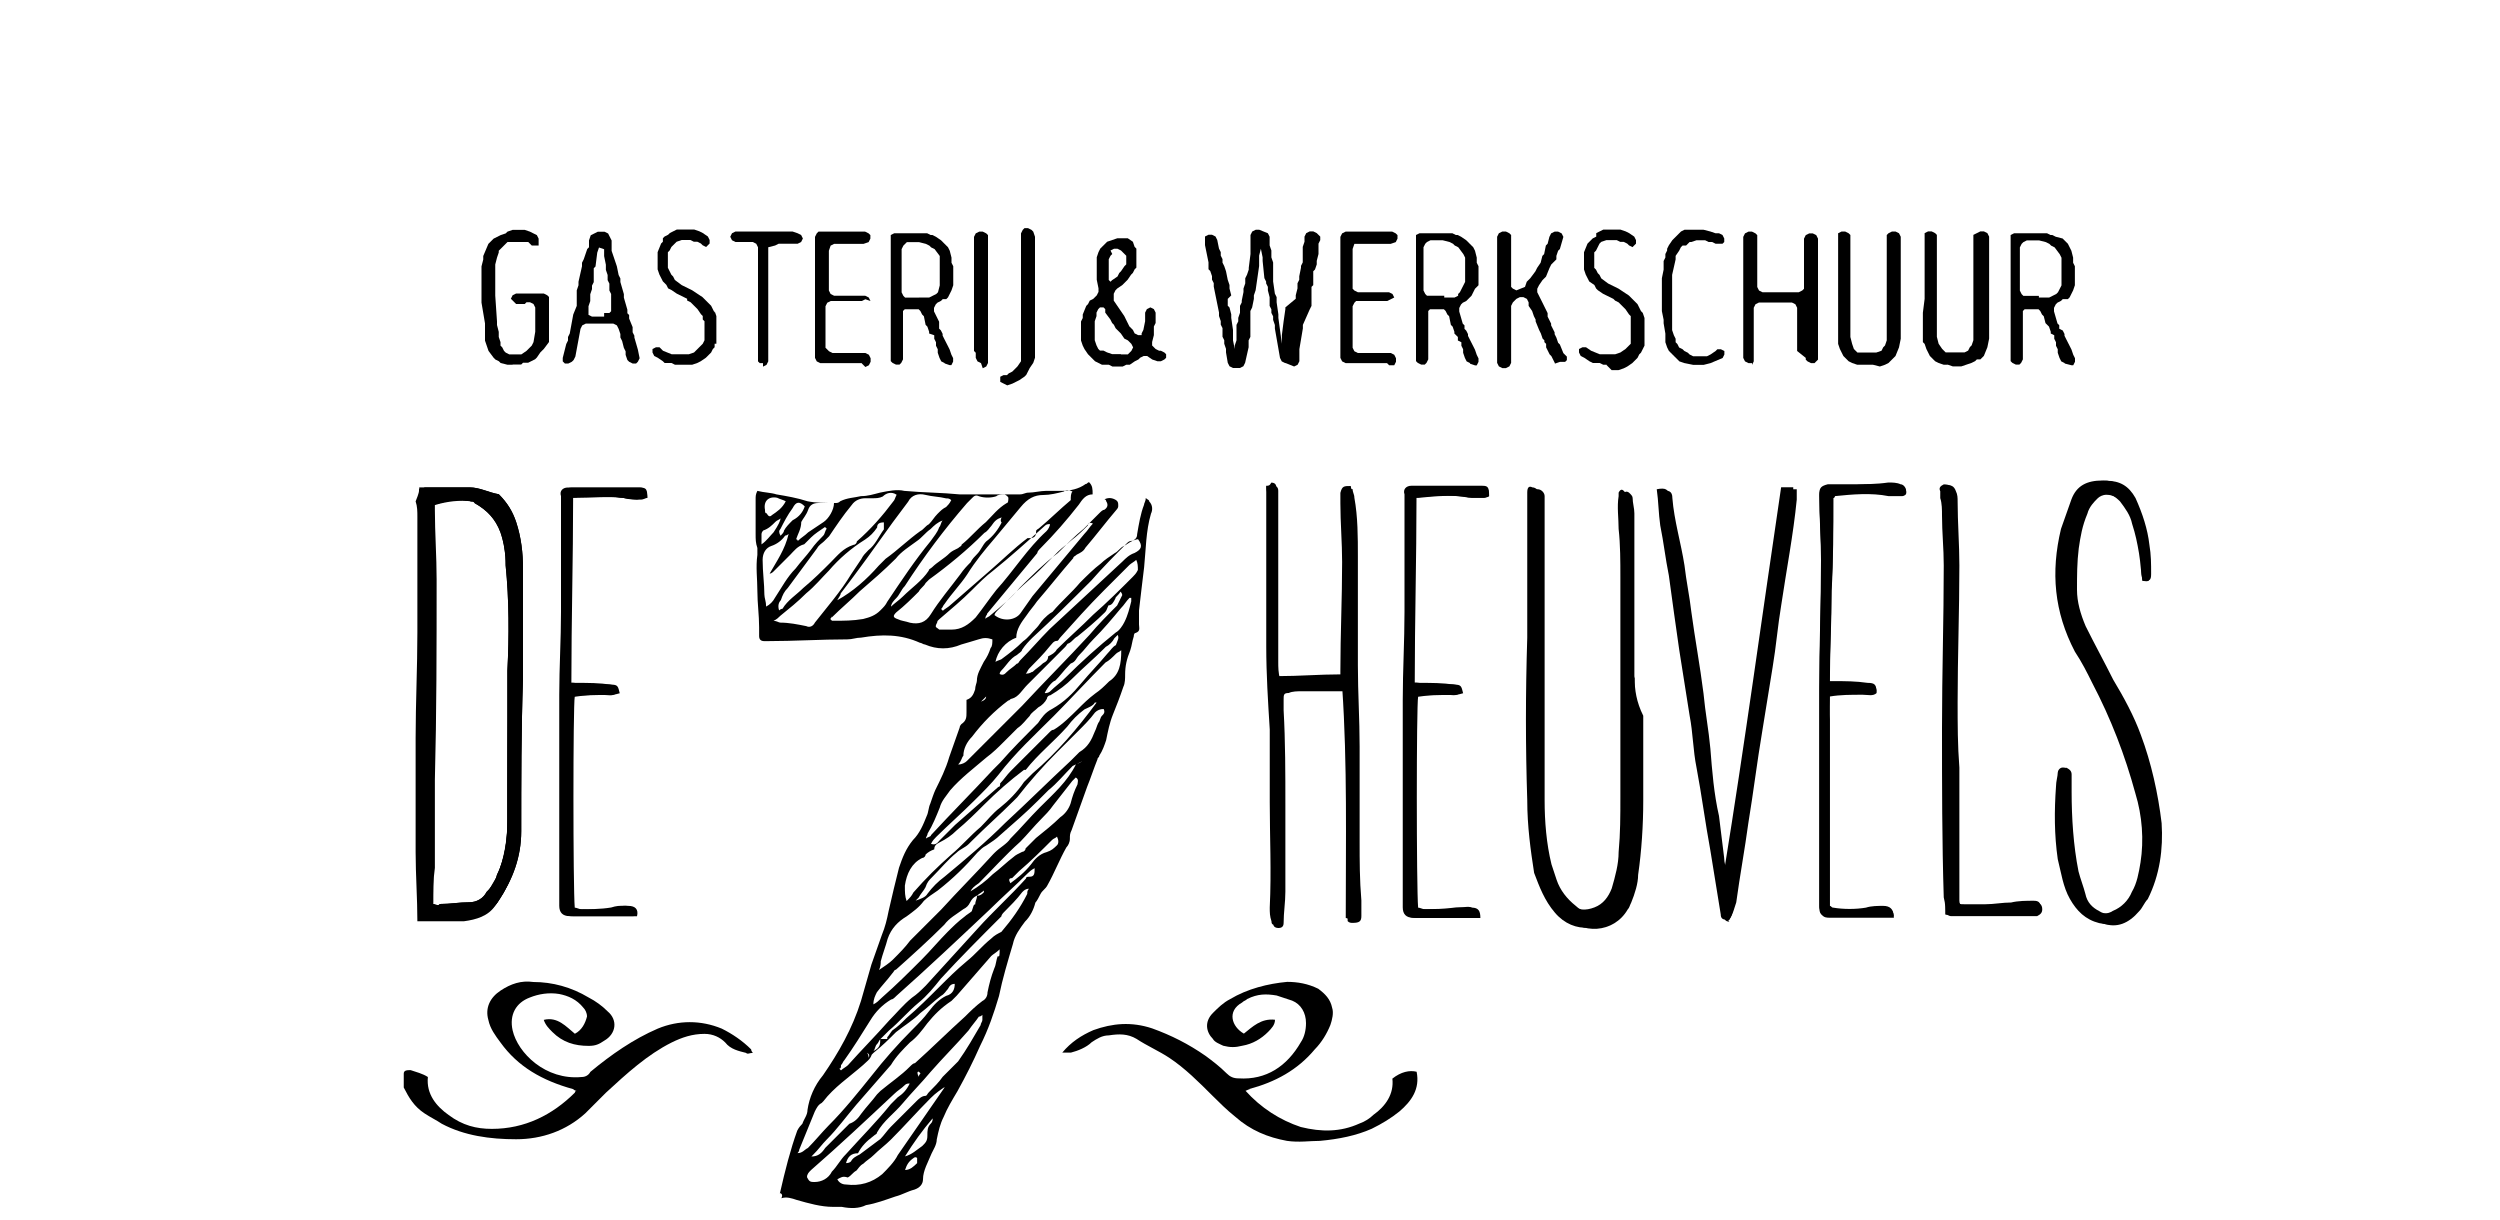 <?xml version="1.0" encoding="UTF-8"?><svg id="Laag_2" xmlns="http://www.w3.org/2000/svg" xmlns:xlink="http://www.w3.org/1999/xlink" viewBox="0 0 200 97.58"><defs><style>.cls-1{fill:none;}.cls-2{clip-path:url(#clippath);}</style><clipPath id="clippath"><path class="cls-1" d="M34.65,72.33v-9.96c0-5.39,.14-10.65,.14-16.04,0-1.8-.14-3.73-.14-5.53v-.41c.97-.28,2.07-.55,3.04-.28,.14,0,.28,0,.28,.14,.97,.55,1.66,1.24,2.07,2.35,.28,.83,.41,1.66,.41,2.63,.28,2.77,.28,5.67,.14,8.43v11.89c0,1.52-.14,3.04-.83,4.42-.14,.55-.41,.97-.83,1.38-.28,.55-.83,.83-1.38,.83-.83,0-1.52,.14-2.35,.14h0c-.14,.14-.28,.14-.55,0m2.9-33.33h-4.01v.55c0,.55,.14,.97,.14,1.38v9.26c0,2.77-.14,5.67-.14,8.43v9.13c0,1.8,0,3.73,.14,5.53h3.73c.97,0,1.94-.28,2.49-1.24,1.11-1.66,1.8-3.46,1.8-5.53,0-4.01,0-8.16,.14-12.17v-8.85c0-1.24-.14-2.49-.55-3.73-.28-.83-.69-1.52-1.38-2.21-.83-.14-1.52-.55-2.35-.55h0"/></clipPath></defs><g id="Laag_1-2"><rect class="cls-1" width="200" height="97.58"/><g><path d="M69.49,84.63q.14-.28-.14-.41,.14,.14,.14,.41m4.01,1.52c0-.14,.14-.28,.14-.28l-.14-.14c-.14,0-.14,.14,0,.41q0-.14,0,0m4.98-30.01q.41-.14,.41-.41l-.41,.41m-6.08,37.47c.41,0,.69-.28,.97-.55v-.41c-.14-.14-.28,0-.28,0-.41,.28-.55,.55-.69,.97m-11.48-50.06c.41-.28,.69-.69,.97-.97q.55-.83,.55-1.11c-.14,.14-.28,.14-.41,.28-.28,.28-.55,.55-.97,.69,0,0-.14,.14-.14,.28v.83m3.46-3.04c-.41-.41-.69-.41-.97,.14-.41,.55-.69,1.11-.97,1.66-.14,.14-.14,.28,0,.55,.14-.14,.28-.28,.28-.41,.14-.28,.41-.55,.69-.83,.55-.28,.83-.69,.97-1.11m-1.52-.41c-.28-.14-.41-.14-.69-.28-.69-.14-1.11,.28-.97,.97,0,.14,0,.28,.14,.28,.14,.28,.28,.28,.41,.14,.41-.28,.83-.55,1.11-1.11m11.75,49.37q-.14,0,0,0c-.83,.97-1.52,1.94-2.21,3.04,.55-.14,.97-.55,1.38-.83,.28-.28,.41-.41,.41-.83s0-.69,.28-.97c.14-.14,.14-.28,.14-.41m6.22-18.81c.55-.41,1.11-.83,1.66-1.52,.28-.41,.69-.83,1.24-.97,.41-.14,.55-.28,.83-.55,.14-.14,.14-.41,0-.69-.14,.14-.28,.14-.41,.28-.83,.83-1.66,1.66-2.63,2.49l-.55,.55c-.28,0-.28,.14-.14,.41m-17.15-27.52s.14,0,.14,.14c.28-.28,.55-.41,.83-.69l1.24-.83c.41-.28,.83-.97,.83-1.52h-1.24c-.41,0-.69,.14-.83,.55s-.41,.69-.55,.97c0,.55-.28,.97-.41,1.38m19.91,12.31h0c.28,0,.41-.14,.41-.14,.41-.41,.83-.69,1.24-1.11,1.24-1.24,2.63-2.49,4.01-3.6,.28-.14,.55-.55,.69-.83,.28-.55,.41-1.11,.55-1.66v-.28h-.14c-.28,.28-.41,.55-.69,.83-.69,.83-1.38,1.66-2.21,2.49-.41,.41-.69,.83-1.11,1.24-.28,.28-.28,.55-.69,.69l-.14,.14c-.41,.41-.69,.83-1.11,1.24-.14,0-.55,.41-.83,.97m7.33-10.65c-.14,.14-.41,.28-.55,.41l-2.07,2.07c-1.24,1.24-2.35,2.49-3.46,3.73-.14,.14-.14,.28-.28,.28-.28,0-.41,.28-.55,.41-.55,.69-1.11,1.24-1.66,1.8-.14,.14-.14,.28-.28,.41,.41,0,.41-.14,.55-.14,.28-.28,.55-.41,.83-.69,.28-.14,.41-.28,.41-.55,.28-.14,.55-.28,.69-.55,.97-.97,1.94-1.8,2.9-2.77,1.11-.97,2.21-2.07,3.18-3.04,.14-.14,.28-.28,.41-.55,0-.28,0-.55-.14-.83m-13.27,26.55q.14,0,0,0c.69-.41,1.24-.83,1.8-1.38,.55-.41,1.11-.97,1.66-1.38,.14-.14,.41-.28,.69-.41,.14,0,.28-.14,.28-.28l.83-.83c.69-.55,1.38-1.11,1.94-1.66,.41-.28,.69-.69,.83-1.11,.14-.55,.28-.97,.55-1.52,0-.14,.14-.41-.14-.55l-.28,.28c-.55,.69-.97,1.24-1.52,1.94-.28,.41-.69,.83-.97,1.11-.55,.55-1.11,1.24-1.66,1.8-1.24,1.11-2.21,2.21-3.32,3.32-.41,.28-.55,.41-.69,.69m9.82-29.45c-.28-.14-.41,0-.41,.14-.41,.41-.83,.83-1.38,1.24-.28,.28-.69,.55-.97,.83l-1.52,1.52c-.55,.55-1.24,1.11-1.8,1.66l-1.52,1.52c-.14,.14-.28,.28-.28,.41,.69,.55,1.66,.41,2.07-.14,.28-.41,.69-.97,.97-1.38l4.15-4.98c.28-.28,.41-.55,.69-.83m-14.66,44.8s-.14,0,0,0c-.14,0-.28,0-.41,.14-.28,.28-.55,.41-.83,.69-2.21,2.07-4.42,4.15-6.64,6.08l-.14,.14c-.14,.14-.28,.41-.14,.55,.14,.28,.28,.28,.55,.28,.55,0,1.11-.28,1.38-.83,.41-.41,.69-.97,1.11-1.38,1.24-1.38,2.49-2.63,3.6-4.01l.55-.55c.41-.28,.69-.55,.97-1.11m-11.48-38.16s.14,0,0,0c.28-.14,.55-.41,.69-.69,.55-.83,.97-1.66,1.66-2.35,.41-.55,.83-.97,1.24-1.52,.28-.41,.69-.83,.97-1.11,.14-.14,.14-.41,.28-.55l-.14-.14c-.41,.28-.83,.55-1.11,.83l-.55,.55c-.55,.14-.83,.55-1.11,.83l-1.38,1.38s-.14,.14-.28,.14c.55-.97,1.24-1.94,1.52-3.18-.14,.14-.28,.14-.28,.14-.28,.41-.69,.69-1.11,.83s-.69,.55-.69,1.11c0,.97,.14,1.94,.14,2.77,0,.28,.14,.55,.14,.97m29.73-5.39c-.14,0-.41,.14-.55,.14s-.28,.14-.28,.14c-.97,.97-1.94,1.94-2.9,3.04-1.52,1.52-3.04,3.04-4.7,4.56-.28,.28-.55,.55-.83,.97,0,.14-.28,.28-.41,.41-.55,.28-.83,.83-1.24,1.24,0,0-.14,.14-.14,.28,.28,.14,.41,0,.55-.14,.28-.28,.55-.41,.83-.69,.14,0,.14-.14,.28-.28,.83-.83,1.52-1.66,2.35-2.49l5.81-5.39c.28-.28,.55-.55,.97-.69,.55-.28,.69-.55,.28-1.11m-23.37,49.92q.28,0,.41-.14c.14-.28,.41-.41,.69-.55l1.66-1.24c.28-.28,.55-.69,.83-.97l2.07-2.07c.14-.14,.41-.41,.69-.41,.14,0,.14-.14,.28-.28,.41-.41,.83-.83,1.11-1.24l1.24-1.24c.69-.97,1.24-1.94,1.8-2.9,0-.14,.14-.28,.14-.41v-.41q-.14,.14-.28,.14c-.28,.41-.55,.69-.83,1.11-.97,1.11-2.07,2.21-3.04,3.32-.69,.83-1.52,1.66-2.21,2.49s-1.52,1.38-2.07,2.35c0,.14-.14,.14-.28,.28-.55,.41-.97,.83-1.24,1.38-.55,0-.83,.28-.97,.83m16.32-51.16h0c-.14,0-.28,0-.41,.14-1.38,1.24-2.77,2.49-4.15,3.6-.55,.41-1.11,.97-1.66,1.52-.83,.83-1.66,1.52-2.63,2.35l-.14,.14c0,.14-.14,.28-.14,.41s.14,.14,.28,.28h.97c.83,0,1.38-.41,1.94-.97,.55-.69,1.11-1.52,1.66-2.21,1.38-1.52,2.49-3.32,4.01-4.7,.14-.14,.28-.41,.28-.55m-3.87-.55c-.41,.14-.55,.28-.83,.69-.14,.14-.28,.41-.55,.55-1.38,1.38-2.9,2.63-4.42,3.73l-.28,.28c-.14,.28-.41,.41-.55,.69-.55,.55-1.11,1.11-1.8,1.66-.28,.28-.28,.41,.14,.55,.28,.14,.55,.14,.97,.28,.69,.14,1.24,0,1.66-.69,.69-1.11,1.52-2.07,2.35-3.18,.28-.41,.55-.69,.83-.97,.14-.28,.28-.41,.55-.69s.41-.69,.69-.97c.55-.41,.97-.97,1.24-1.52q-.14-.14,0-.41m-13.14,52.96c.14,.28,.41,.41,.69,.41,1.11,.14,2.07-.14,2.9-.83,.41-.41,.97-.97,1.24-1.52l3.73-5.39s0-.14,.14-.14c-.41,.28-.83,.55-1.24,.97-1.11,1.11-2.07,2.21-3.18,3.32-.41,.41-.97,.83-1.38,1.24-.28,.28-.55,.41-.83,.69-.28,.14-.41,.41-.55,.55-.28,.14-.41,.41-.69,.55-.41-.14-.55,0-.83,.14m3.73-52.55c-.41,0-.55,.14-.55,.41-.28,.41-.55,.69-.97,.97-1.11,.69-2.07,1.52-2.9,2.49-.55,.55-1.11,1.24-1.8,1.8-.69,.69-1.38,1.24-2.07,1.8-.14,.14-.28,.28-.55,.41,.28,0,.41,.14,.55,.14,.69,0,1.38,.14,2.07,.28,.28,.14,.55,0,.69-.28,.97-1.24,2.07-2.49,2.9-3.87l.83-1.24c.14-.28,.28-.41,.55-.69,.55-.41,.83-1.11,1.24-1.66v-.55m-3.73,6.22q.14,0,0,0c1.24-.69,2.35-1.66,3.32-2.77l.55-.55c.97-.69,1.8-1.52,2.77-2.21,.28-.14,.41-.41,.69-.55,.28-.28,.41-.55,.69-.83s.41-.41,.69-.55c.14-.14,.28-.28,.41-.55-.14-.14-.28-.14-.41-.14-.55-.14-1.11-.14-1.66-.28-.55-.14-1.11,0-1.38,.55l-1.24,1.66c-1.38,1.94-2.77,3.87-4.15,5.67,0,.14-.14,.28-.28,.55m9.68,13.14c.28,0,.55-.14,.69-.28l4.42-4.42c1.8-1.94,3.6-3.73,5.39-5.67,.69-.83,1.52-1.66,2.21-2.35l.41-.83s0-.14-.14-.28c-.14,.28-.41,.41-.41,.55-.14,.28-.28,.55-.55,.55-.14,.28-.14,.41-.28,.55-.69,.69-1.52,1.38-2.21,1.94-.28,.14-.41,.41-.69,.55-.14,0-.14,.14-.28,.28l-.55,.55-2.49,2.49c-.41,.41-.69,.97-1.24,1.11-.14,0-.14,.14-.28,.14-1.11,.83-2.07,1.8-2.9,2.9-.41,.41-.69,.97-.69,1.52-.14,.14-.14,.41-.41,.69m-.28,17.56h0c-.28,0-.41,.14-.55,.41-.14,.14-.28,.41-.55,.55-.55,.41-1.11,.97-1.66,1.38-.55,.55-1.24,.97-1.94,1.52-.55,.55-1.11,1.11-1.8,1.66l-.14,.14c-.14,.41-.41,.55-.69,.83-1.11,.97-2.35,1.8-3.18,2.9l-.14,.14c-.28,.14-.41,.41-.55,.69-.41,.97-.83,2.07-1.24,3.04q0,.14-.14,.28c.41,0,.55-.28,.83-.41,.55-.55,1.11-1.24,1.66-1.8,1.24-1.24,2.35-2.63,3.46-4.01,.97-1.24,2.07-2.49,3.18-3.6,.55-.55,.97-.97,1.38-1.52,.41-.55,.83-.97,1.38-1.24,.55-.14,.69-.55,.69-.97m-9.96-29.18l.14,.14h.14c.83,0,1.52,0,2.35-.14,.55-.14,.97-.28,1.38-.69,.28-.28,.41-.41,.55-.69,1.11-1.66,2.21-3.32,3.46-4.84,.28-.41,.55-.69,.69-1.11,.14-.14,.14-.41,.28-.55-.41,.14-.69,.41-.97,.69-.41,.28-.69,.69-1.11,.97-.55,.41-1.24,.83-1.66,1.38-.97,.97-1.94,1.8-2.9,2.63-.69,.69-1.52,1.38-2.21,2.07,0-.14,0,0-.14,.14m4.84-.97c.28-.28,.69-.55,.97-.83,.69-.69,1.52-1.24,2.07-2.07,0-.14,.14-.14,.28-.28,.41-.41,.97-.69,1.38-1.11,.14-.14,.41-.28,.69-.41,.14-.14,.28-.14,.28-.28,.69-.55,1.24-1.24,1.94-1.8,.55-.55,.97-1.11,1.66-1.52,.14,0,.14-.28,.14-.41s-.28-.28-.28-.28c-.28,0-.55,0-.69,.14-.41,.14-.97,.14-1.38,0-.28-.14-.41,0-.55,.14l-.41,.41c-1.8,2.07-3.46,4.29-4.98,6.64-.28,.28-.41,.69-.69,.97-.14,.14-.41,.41-.41,.69m1.94,23.51c.41-.14,.83-.28,.97-.55,.41-.55,.83-.97,1.38-1.38,1.66-1.38,3.32-2.77,4.84-4.29,1.8-1.66,3.46-3.32,5.25-4.98l.69-.69c.69-.41,.97-.97,1.24-1.66,.14-.28,.14-.41,.28-.69,.14-.14,.14-.41,.28-.55,.14-.14,.28-.28,.14-.55q-.41,0-.69,.28c-.41,.55-.83,.97-1.38,1.52l-1.66,1.66c-1.11,1.11-2.21,2.35-3.18,3.6l-.28,.28c-1.11,1.11-2.21,2.07-3.32,3.18l-.28,.28c-.28,.28-.69,.41-.97,.69-.69,.55-1.24,1.24-1.94,1.94-.28,.28-.41,.41-.55,.83-.14,.28-.41,.55-.55,.83l-.28,.28m-.69,0c.28-.28,.41-.41,.55-.69,.97-1.11,1.94-2.07,3.04-3.04,.83-.69,1.52-1.52,2.35-2.21,.55-.55,.97-1.11,1.52-1.52,.69-.55,1.38-1.24,1.94-2.07l.69-.69c1.94-1.66,3.6-3.6,5.12-5.67h-.14c-.14,.28-.55,.41-.83,.55-.55,.41-.97,.83-1.38,1.38-1.11,1.24-2.35,2.21-3.32,3.46h-.14c-1.11,.83-2.21,1.8-3.18,2.77-.69,.69-1.38,1.38-2.21,2.07-.41,.41-.83,.69-1.38,.97-.28,.14-.41,.28-.41,.55q-.41,.14-.69,.41c0,.14-.14,.28-.28,.28-.83,.41-1.24,1.24-1.38,2.21,0,.55,0,.83,.14,1.24m13.27-32.77s0-.14,0,0c-.28-.14-.55-.14-.69,0-.55,.14-1.11,.28-1.66,.28-.69,0-1.24,.28-1.8,.97l-2.07,2.49c-.83,.97-1.52,1.8-2.21,2.9-.55,.83-1.24,1.52-1.8,2.35-.14,.14-.14,.28-.28,.41l.14,.14c.14-.14,.41-.28,.55-.41,1.11-.97,2.07-1.8,3.18-2.77,.97-.83,1.94-1.8,3.04-2.63h.14c.41,0,.55-.14,.55-.55,0-.14,.14-.14,.28-.28,.83-.69,1.66-1.52,2.49-2.21,0-.28,0-.55,.14-.69m-3.04,30.14c-.28,.14-.41,.28-.55,.41-.97,.97-2.07,1.94-3.04,2.9-2.49,2.35-4.98,4.7-7.47,6.91-.14,.14-.28,.28-.41,.28-.69,.41-1.24,.97-1.66,1.66-.69,1.11-1.38,2.21-2.07,3.18-.14,.14-.14,.28-.28,.41,0,.14,0,.28-.14,.28l.14,.14c.14-.14,.41-.28,.55-.41,1.11-1.24,2.21-2.35,3.32-3.6,.55-.55,1.11-1.24,1.8-1.8,.41-.28,.69-.55,1.11-.97l4.15-4.56c1.24-1.38,2.63-2.63,3.87-4.01,0-.14,.14-.14,.28-.14,.41,0,.41-.28,.41-.69m6.91-17.42c-.14,.14-.28,.14-.41,.28-.28,.28-.55,.55-.83,.69-1.38,1.38-2.77,2.9-4.15,4.29-1.52,1.52-3.04,2.9-4.42,4.7-.55,.69-1.24,1.38-1.94,2.07-.97,.97-2.07,1.94-3.04,2.9-.14,.14-.28,.28-.41,.55,.41,.14,.55-.14,.69-.28l1.24-1.24c1.11-.97,2.35-2.07,3.46-3.04,.14,0,.14-.14,.14-.28,.28-.28,.55-.69,.83-.97l3.18-3.18q.14-.14,.28-.14c.69-.41,1.38-1.11,1.94-1.66,.41-.41,.83-.83,1.38-1.24,.41-.28,.69-.55,1.11-.97,.83-.55,.97-1.38,.97-2.49m-27.38-3.18c.14-.14,.28-.14,.28-.14,.41-.69,1.11-1.11,1.66-1.66,.83-.69,1.52-1.38,2.21-2.07,.55-.55,.97-1.11,1.8-1.38,.14,0,.28-.14,.28-.28,1.11-.97,2.07-2.07,2.9-3.18,.14-.14,.14-.28,.28-.55-.41-.28-.83-.14-1.11,.14-.28,.14-.55,.14-.83,.14h-.55c-.41,0-.83,.14-1.11,.55-.69,.83-1.24,1.66-1.8,2.49l-.41,.41c-.14,.14-.41,.28-.55,.55-.83,1.11-1.52,2.07-2.35,3.18-.28,.28-.41,.55-.55,.97-.14,.14-.28,.41-.14,.83m27.1,1.94l-.28,.28c-.14,.28-.41,.55-.69,.69l-.14,.14c-.83,.83-1.66,1.52-2.49,2.35-.55,.55-1.11,.97-1.8,1.38-.14,0-.28,.14-.28,.28-.14,.28-.41,.55-.69,.69-.28,.28-.55,.41-.69,.69-.28,.28-.55,.69-.97,.97l-1.11,1.11c-.41,.41-.83,.83-1.38,1.24-.97,.83-2.07,1.66-2.9,2.63-.28,.41-.69,.83-.83,1.38-.28,.69-.55,1.38-.97,2.07,0,.14-.14,.28-.14,.41,.14-.14,.41-.14,.41-.28,1.66-1.8,3.32-3.46,4.98-5.25l.55-.55c.97-1.11,1.94-2.07,3.04-3.18,.28-.41,.55-.83,1.11-1.11,.97-.55,1.66-1.24,2.35-2.07s1.38-1.52,2.07-2.35c.28-.28,.41-.55,.69-.69,.14-.41,.28-.55,.14-.83m-2.77,10.09h0l-.83,.41c-.69,.69-1.24,1.38-1.94,1.94l-.83,.83c-.97,.97-1.94,1.8-3.04,2.77-.28,.28-.69,.55-1.11,.83-.28,.14-.41,.28-.69,.55-.97,1.11-1.94,2.07-3.18,3.04-.41,.28-.83,.55-1.11,.83-.41,.55-.83,.83-1.38,1.24-.69,.41-1.24,.97-1.52,1.8-.14,.55-.41,1.24-.55,1.8,0,.14,0,.41-.14,.69,.41-.28,.83-.55,1.11-.83,.55-.55,.97-.97,1.38-1.52l2.49-2.49c1.38-1.52,2.77-2.9,4.15-4.42l.14-.14c.41-.41,.97-.69,1.24-1.11,.83-.83,1.52-1.66,2.35-2.49,1.11-1.11,2.21-2.07,2.9-3.46,.41-.14,.55-.28,.55-.28m-6.64,15.07c-.28,.28-.55,.41-.69,.55-.97,1.11-1.8,2.07-2.77,3.18l-.41,.41c-.83,.55-1.38,1.11-1.94,1.8-.41,.55-.83,1.11-1.38,1.52-.55,.55-1.11,1.11-1.52,1.8-.97,1.11-1.8,2.07-2.77,3.18-.83,.97-1.52,1.94-2.35,2.77-.41,.41-.69,.83-1.11,1.24l-.14,.14c.55,0,.83-.28,1.11-.69l1.52-1.52,.41-.41c.41-.14,.69-.41,.97-.83,.41-.55,.83-.97,1.24-1.52l.28-.28c.83-.69,1.66-1.24,2.35-1.94,.14-.14,.28-.28,.41-.28,1.38-1.24,2.63-2.49,4.01-3.73,.41-.41,.83-.83,1.38-1.24,.28-.14,.41-.41,.41-.69,.14-.69,.28-1.24,.55-1.94,.14-.28,.14-.69,.28-.97,.14,.14,.14-.14,.14-.55m-9.54,7.19h.55v-.14c.14-.14,.28-.41,.41-.55,.41-.28,.69-.55,1.11-.97,.97-.83,1.8-1.66,2.63-2.49,.69-.69,1.38-1.38,2.21-2.07,.69-.55,1.24-1.24,1.94-1.8,.28-.28,.55-.41,.83-.55,.83-.97,1.52-1.94,2.07-3.04,0-.14,0-.28,.14-.41-.28,0-.41,.14-.55,.28-.41,.55-.97,1.11-1.38,1.52-.14,.14-.28,.28-.28,.41-1.66,1.66-3.32,3.32-4.84,4.98-.55,.69-1.11,1.38-1.8,1.94-.83,.69-1.52,1.52-2.35,2.21l-.69,.69c-.14,.14-.14,.28-.28,.41s-.14,.41-.28,.55c.55-.28,.55-.55,.55-.97m7.74-11.48c-.28,.14-.41,.28-.55,.55-.14,.28-.28,.41-.55,.55-.55,.41-1.11,.69-1.52,1.24-1.24,1.24-2.63,2.49-3.87,3.6-.14,0-.14,.14-.28,.28-.41,.55-.83,.97-1.24,1.52-.14,.28-.28,.55-.28,.97,.28-.14,.41-.28,.69-.55,1.11-.97,2.21-2.07,3.18-3.04,.69-.69,1.38-1.52,2.07-2.21,.41-.41,.83-.83,1.38-1.24,.14-.14,.41-.28,.55-.41,.14-.41,.14-.55,.28-.55,0-.28,.14-.41,.14-.69,.28,0,.41-.14,.55-.28v-.14c-.14,.14-.41,.28-.55,.41m-15.76,23.78c.41-1.8,.83-3.46,1.38-4.98,.14-.28,.28-.41,.41-.55,.14-.41,.41-.69,.41-1.11,.14-.97,.55-1.94,1.24-2.77,1.24-1.8,2.35-3.73,3.04-5.95l.83-2.9c.28-.83,.55-1.52,.83-2.35,.28-.69,.41-1.24,.55-1.94,.28-1.24,.55-2.35,.83-3.46,.28-.83,.55-1.52,1.11-2.21,.55-.55,.83-1.24,1.11-1.94,.14-.28,.14-.69,.28-.97,.14-.41,.28-.83,.41-1.11,.41-.83,.83-1.66,1.11-2.63,.28-.83,.55-1.52,.83-2.35,0-.14,.14-.28,.14-.28,.41-.28,.41-.55,.41-.97v-.97c.41-.14,.55-.41,.69-.83,0-.28,.14-.55,.14-.69,0-.55,.28-.97,.55-1.52,.28-.41,.41-.69,.55-1.11,.14-.14,.14-.41,.14-.69-.41-.14-.69-.14-1.11,0s-.97,.28-1.38,.41c-.97,.41-1.94,.41-2.9,0-.14,0-.28-.14-.41-.14-1.52-.69-3.04-.69-4.7-.41-.41,0-.69,.14-1.11,.14-2.07,0-4.29,.14-6.36,.14h-.28c-.28,0-.41-.14-.41-.41v-.69c0-.97-.14-1.94-.14-2.9s-.14-1.94,0-2.9v-.55c-.14-.41-.14-.69-.14-1.11v-2.77c0-.28,0-.41,.14-.69,.55,.14,1.11,.14,1.52,.28,.83,.14,1.66,.28,2.49,.55,.69,.14,1.38,.14,2.21,.14,.14,0,.28,0,.41-.14,.55-.28,1.11-.28,1.66-.41,.55,0,.97-.14,1.52-.28,.69-.14,1.38-.28,1.94-.14,1.52,.14,3.04,.14,4.42,.28h4.84c.28,0,.41-.14,.69-.14,.41,0,.97-.14,1.38-.14h1.24c.69,0,1.38-.14,1.94-.55,.14,0,.14-.14,.28-.14,.28,.28,.28,.55,.28,.97-.55,0-.83,.41-1.11,.83-.97,1.24-1.94,2.35-3.04,3.46-.14,.14-.28,.28-.28,.41-1.38,1.66-2.63,3.18-4.01,4.84,0,.14-.14,.14-.14,.41,.14-.14,.28-.14,.41-.28,.83-.69,1.66-1.38,2.35-2.21,.97-.97,1.94-1.94,3.04-2.77,.69-.69,1.38-1.38,2.07-1.94l1.24-1.24c.14-.14,.28-.28,.41-.28q.41-.28,.14-.69s0-.14-.14-.14c.28-.14,.55-.14,.83,0,.28,.14,.28,.28,.28,.55,0,.14-.14,.28-.14,.28-.83,.97-1.66,2.07-2.49,3.04-.14,.28-.41,.41-.69,.55-.14,.14-.28,.14-.28,.28-.97,1.11-1.94,2.35-2.9,3.46-.28,.41-.55,.69-.83,1.11-.41,.55-.83,1.11-.83,1.8-.83,.28-1.52,1.11-1.66,1.94,.14-.14,.41-.14,.55-.28,.55-.41,1.11-.83,1.66-1.38,.41-.28,.69-.69,1.11-1.11,.14-.14,.28-.41,.55-.69,.14-.14,.41-.41,.69-.55,.69-.83,1.52-1.52,2.21-2.35,.55-.55,1.11-1.11,1.66-1.52,.28-.28,.69-.55,1.11-.83,.28-.14,.41-.41,.69-.55s.41-.28,.69-.41c.28-.14,.41-.28,.41-.55,.14-.83,.28-1.66,.55-2.35,0-.14,.14-.28,.14-.55,.14,.14,.28,.14,.28,.28,.28,.28,.28,.69,.14,.97-.41,1.38-.41,2.9-.55,4.29-.14,1.11-.28,2.35-.41,3.46v1.11c0,.28,.14,.55-.28,.69-.14,0-.14,.28-.14,.28-.14,.41-.14,.69-.28,1.11-.28,.69-.41,1.24-.41,1.94,0,.28,0,.69-.14,.97-.28,.83-.55,1.52-.83,2.21-.28,.69-.41,1.38-.55,2.07-.14,.41-.28,.83-.55,1.24,0,.14-.14,.14-.14,.28-.28,.69-.55,1.52-.83,2.21-.41,1.11-.83,2.35-1.24,3.46-.14,.28-.14,.41-.14,.69s-.14,.55-.28,.69c-.55,.97-.97,2.07-1.52,3.04-.14,.28-.41,.41-.55,.69-.14,.28-.28,.55-.41,.69-.14,.55-.41,1.11-.83,1.52-.41,.55-.83,1.11-.97,1.8-.41,1.38-.83,2.77-1.11,4.15-.41,1.38-.83,2.63-1.52,4.01-.55,1.24-1.11,2.35-1.8,3.6-.41,.69-.83,1.38-1.11,2.07-.28,.55-.41,1.11-.55,1.8,0,.41-.28,.83-.41,1.11-.28,.69-.69,1.38-.69,2.07,0,.41-.28,.69-.69,.83-.55,.14-.97,.41-1.52,.55-.83,.28-1.52,.55-2.35,.69-.55,.28-1.24,.28-1.94,.14h-.69c-.97,0-1.94-.28-2.9-.55-.41-.14-.83-.28-1.24-.14,.14-.28,0-.41-.14-.41"/><path d="M99.64,87.26c1.24,1.38,2.77,2.35,4.42,2.9,1.66,.41,3.18,.41,4.7-.28,.41-.14,.83-.41,1.11-.69,.97-.69,1.66-1.66,1.52-2.9,.69-.55,1.38-.69,1.94-.55,.28,1.38-.41,2.35-1.38,3.18-.69,.55-1.38,.97-2.21,1.38-1.24,.55-2.63,.83-4.15,.97-.83,0-1.66,.14-2.63,0-1.52-.28-2.9-.83-4.15-1.94-.69-.55-1.24-1.11-1.8-1.66-1.11-1.11-2.21-2.21-3.46-3.04-.83-.55-1.8-.97-2.63-1.52-.69-.41-1.38-.41-2.21-.28-.55,0-.97,.28-1.38,.55-.41,.41-1.11,.69-1.66,.83h-.69c.69-.83,1.52-1.38,2.49-1.8,1.52-.55,3.04-.69,4.7-.14,1.52,.55,2.9,1.24,4.29,2.21,.55,.41,1.11,.83,1.66,1.38,.28,.28,.55,.41,.97,.41,2.21,.14,3.87-.97,4.98-2.9,.28-.41,.41-.97,.41-1.52,0-.83-.41-1.52-1.11-1.8l-1.24-.41c-.83-.14-1.52-.14-2.35,.28-.14,.14-.28,.14-.41,.28-1.24,.69-.83,1.94,.14,2.49,.69-.55,1.38-1.24,2.49-1.11,0,.41-.28,.69-.55,.97-.55,.55-1.24,.97-2.07,1.11-.55,.14-.97,.14-1.52,0-.28-.14-.69-.28-.83-.55-.55-.55-.69-1.38,0-2.07,.41-.41,.83-.83,1.38-1.11,1.38-.83,3.04-1.24,4.56-1.38,.83,0,1.66,.14,2.49,.55,.55,.41,.97,.83,1.11,1.52,.14,.41,0,.97-.14,1.38-.28,.69-.69,1.38-1.24,1.94-1.38,1.66-3.18,2.63-5.25,3.18,.14,0,0,0-.28,.14"/><path d="M34.23,86.16c-.14,1.38,.69,2.35,1.66,3.04,1.11,.83,2.21,1.11,3.46,1.11,2.63,0,4.84-1.11,6.64-2.9,0,0,0-.14,.14-.14-.14,0-.28-.14-.28-.14-2.49-.69-4.42-1.8-5.81-3.73-.41-.55-.83-1.11-.97-1.8-.28-.97,.14-1.8,.97-2.35s1.66-.83,2.63-.69c1.52,0,3.04,.41,4.42,1.24,.55,.28,1.11,.69,1.52,1.11,.83,.69,.69,1.8-.28,2.35-.41,.28-.69,.41-1.24,.41-1.11,0-2.07-.28-2.9-1.11-.28-.28-.55-.55-.69-.97,1.11-.28,1.8,.55,2.49,1.11,.55-.28,.83-.83,.97-1.38,0-.28-.14-.55-.28-.69-.55-.69-1.24-.97-1.94-1.11-.83-.14-1.66,0-2.35,.28-1.11,.41-1.66,1.38-1.38,2.63,.41,1.8,2.63,4.01,5.53,3.73,.28,0,.55-.14,.69-.41,1.66-1.38,3.46-2.63,5.39-3.46,1.66-.69,3.46-.69,5.12,0,.83,.41,1.66,.97,2.35,1.66,0,0,0,.14,.14,.28-.28,0-.41,.14-.55,0-.55-.14-1.24-.28-1.66-.83-.41-.41-.97-.69-1.66-.69-.97,0-1.8,.28-2.63,.69-1.94,.97-3.6,2.49-5.25,4.01l-1.66,1.66c-1.52,1.38-3.46,2.07-5.53,2.07s-4.15-.28-5.95-1.24c-.41-.28-.97-.55-1.38-.83-.83-.55-1.24-1.24-1.66-2.07v-1.11c0-.28,.28-.28,.55-.28,.41,.14,.97,.28,1.38,.55"/><path d="M101.3,38.86v12.86c0,2.21,.14,4.42,.28,6.64v5.81c0,2.77,.14,5.53,0,8.43,0,.41,0,.69,.14,1.11,0,.28,.14,.28,.41,.28s.41-.14,.41-.41c0-.83,.14-1.66,.14-2.49v-6.91c0-2.49,0-5.12-.14-7.61v-.83c0-.41,0-.55,.41-.55s.83-.14,1.11-.14h3.32c.41,6.08,.28,12.31,.28,18.39,.14,0,.28,.14,.41,.14,.41,0,.55,0,.69-.55v-1.24c0-1.52-.14-3.04-.14-4.7v-7.61c0-2.21-.14-4.29-.14-6.5v-8.71c0-1.52-.14-3.18-.28-4.7,0-.28-.14-.55-.14-.69-.55,0-.69,0-.83,.55v.83c0,1.52,.14,3.18,.14,4.7,0,2.9-.14,5.81-.14,8.71v.28c-1.66,0-3.32,.14-4.98,.14,0-.55-.14-.97-.14-1.38v-13.69c0-.28-.14-.41-.41-.41-.14,.28-.28,.28-.41,.28"/><path d="M130.75,54.21h0v-13.14c0-.41-.14-.83-.14-1.24,0-.14-.14-.28-.28-.41s-.41-.14-.41,.14v.28c-.14,.83-.14,1.8,0,2.63,0,1.24,.14,2.63,.14,3.87v17.56c0,1.52-.14,2.9-.14,4.42,0,.97-.28,1.94-.55,2.9-.28,.69-.69,1.24-1.38,1.52-.69,.28-1.38,.28-1.94-.28-.69-.55-1.24-1.24-1.52-2.07l-.41-1.24c-.41-1.66-.55-3.46-.55-5.12v-24.34c0-.28-.28-.55-.55-.55s-.41,.14-.41,.41-.14,.69,0,.97v10.65c0,4.29-.14,8.57,0,13,0,1.94,.28,3.87,.83,5.81,.41,1.11,.83,2.21,1.66,3.18,1.38,1.66,4.01,1.52,5.12-.41,.14-.14,.14-.28,.28-.55,.28-.69,.55-1.52,.55-2.21,.28-1.94,.41-4.01,.41-5.95v-6.78c-.55-1.11-.69-2.07-.69-3.04"/><path d="M138.35,73.57c.28-.41,.41-.97,.55-1.38,.28-2.07,.69-4.29,.97-6.36,.41-2.49,.69-4.84,1.11-7.33,.28-1.66,.55-3.46,.83-5.12s.41-3.32,.69-4.98c.41-2.77,.97-5.67,1.24-8.43v-.83h-.97c-1.52,10.23-3.04,20.47-4.56,30.7-.14-.41-.28-.83-.28-1.24-.14-1.11-.28-2.21-.41-3.32-.41-1.8-.55-3.6-.69-5.39-.14-1.52-.41-2.9-.55-4.42-.28-2.21-.69-4.42-.97-6.5-.14-1.24-.41-2.49-.55-3.73-.28-1.8-.83-3.6-.97-5.39,0-.55-.28-.69-.97-.55,.14,.97,.14,1.94,.28,2.9,.14,1.38,.41,2.63,.69,4.01,.28,1.94,.55,3.87,.83,5.95,.28,1.8,.55,3.46,.83,5.25,.14,1.38,.28,2.77,.55,4.15,.28,2.21,.69,4.42,1.11,6.64,.28,1.66,.55,3.46,.83,5.12,0,.28,.14,.41,.41,.41q-.14-.14,0-.14"/><path d="M171.4,46.47c.55,0,.69,0,.69-.55,0-.83,0-1.52-.14-2.35-.14-1.24-.55-2.49-1.11-3.73-.55-.97-1.24-1.38-2.35-1.38s-2.07,.41-2.49,1.52c-.28,.83-.55,1.52-.83,2.35-.97,3.46-.69,6.64,1.11,9.82,.41,.83,.83,1.66,1.38,2.49,1.52,2.77,2.63,5.81,3.46,8.85,.55,1.8,.69,3.6,.41,5.53-.14,.83-.28,1.66-.69,2.35s-.83,1.24-1.52,1.52c-.41,.28-.97,.28-1.38,0-.55-.28-.97-.69-1.11-1.38-.14-.55-.41-1.24-.55-1.8-.41-2.07-.55-4.29-.55-6.36v-1.38c0-.28-.14-.41-.41-.55-.28,0-.41,.28-.41,.41-.14,.41-.14,.83-.14,1.11,0,1.94,0,3.87,.14,5.81,.14,1.11,.41,2.21,.97,3.18,.55,.97,1.24,1.66,2.35,1.94,1.11,.41,2.07,0,2.9-.97,.28-.28,.41-.69,.69-.97,.97-1.94,1.24-4.01,1.11-6.08-.28-2.35-.83-4.84-1.66-7.05-.55-1.52-1.38-3.04-2.21-4.42-.69-1.38-1.52-2.9-2.21-4.29-.41-.97-.69-1.94-.69-2.9,0-1.11,0-2.21,.14-3.32,.14-.97,.28-1.8,.69-2.77,.14-.55,.55-.97,.83-1.24,.14-.14,.41-.28,.69-.28,.55,0,.97,.28,1.38,.55,.41,.55,.83,1.11,.97,1.8,.14,.83,.41,1.52,.55,2.35-.14,.83-.14,1.52,0,2.21"/><path d="M155.64,73.16h7.19c.28,0,.41-.14,.41-.55s-.14-.55-.55-.55c-.55,0-1.24,0-1.8,.14-.69,0-1.38,.14-2.07,.14h-1.66c-.41,0-.55,0-.55-.41v-10.65c0-1.8-.14-3.46-.14-5.25,0-3.6,.14-7.19,.14-10.92,0-1.66,0-3.46-.14-5.12,0-.28,0-.55-.14-.83-.14-.28-.41-.41-.83-.41-.28,.14-.41,.28-.28,.55v.55c.14,.41,.14,.97,.14,1.38,0,1.38,.14,2.63,.14,4.01,0,4.29-.14,8.57-.14,13s0,9.13,.14,13.55c.14,.55,.14,.97,.14,1.38"/><path d="M146.65,39.83q.14,0,.14-.14c1.38-.14,2.9-.28,4.29,0h1.11c.14,0,.28-.14,.28-.14,.14-.28-.14-.69-.41-.69s-.69-.14-.97-.14c-.97,0-1.94,0-2.9,.14h-1.94c-.55,0-.69,.28-.69,.83,0,1.8,.14,3.46,.14,5.25,0,3.46-.14,6.91-.14,10.23v17.42c.14,.69,.28,.83,.83,.83h5.12c0-.55-.28-.83-.83-.83-.41,0-.97,0-1.38,.14-.83,.14-1.8,.14-2.63,0q-.14,0-.28-.14v-16.87c.83-.14,1.66-.14,2.63-.14,.41,0,.83,.14,1.11-.14,0-.55-.14-.69-.69-.69-.97,0-1.8,0-2.77-.14h-.28c0-2.49,.14-4.84,.14-7.33,.14-2.49,.14-4.98,.14-7.47"/><path d="M119.13,39.69c0-.83-.14-.83-.69-.83h-5.53c-.41,0-.69,.28-.55,.69v9.4c0,2.35-.14,4.7-.14,7.05v16.59c0,.55,.28,.83,.83,.83h5.12c0-.55-.14-.83-.69-.83h-.97c-.97,.14-1.8,.14-2.77,.14-.28,0-.41-.14-.55-.14-.14-1.52-.14-16.04,0-16.87,.83-.14,1.66-.14,2.49-.14,.41,0,.83,.14,1.11-.14,0-.55-.14-.69-.69-.69-.97,0-1.8,0-2.77-.14h-.41c0-4.98,.14-9.82,.14-14.8h.14c1.38-.14,2.9-.28,4.29,0h.97c.41,0,.55,0,.69-.14"/><path d="M101.3,38.86h.55c.28,0,.41,.14,.41,.41v13.69c0,.41,0,.83,.14,1.38,1.66,0,3.32-.14,4.98-.14v-.28c0-2.9,.14-5.81,.14-8.71,0-1.52-.14-3.18-.14-4.7v-.83c0-.55,.14-.55,.83-.55,0,.28,.14,.41,.14,.69,.28,1.52,.28,3.18,.28,4.7v8.71c0,2.21,.14,4.29,.14,6.5v7.61c0,1.52,0,3.04,.14,4.7v1.24c0,.41-.14,.55-.69,.55-.14,0-.28,0-.41-.14,0-6.08,0-12.17-.28-18.39h-3.32c-.41,0-.83,0-1.11,.14-.41,0-.41,.14-.41,.55v.83c.14,2.49,.14,5.12,.14,7.61v6.91c0,.83-.14,1.66-.14,2.49,0,.28-.14,.41-.41,.41s-.41-.14-.41-.28c0-.41-.14-.69-.14-1.11,.14-2.77,.14-5.53,0-8.43v-5.81c0-2.21-.14-4.42-.28-6.64v-12.31c-.14-.41-.14-.55-.14-.83"/><path d="M130.75,54.21v9.68c0,1.94-.14,4.01-.41,5.95-.14,.83-.28,1.52-.55,2.21-.14,.14-.14,.28-.28,.55-1.11,1.94-3.6,2.21-5.12,.41-.83-.97-1.24-2.07-1.66-3.18-.28-1.8-.55-3.73-.55-5.81-.14-4.29-.14-8.57,0-13v-11.62c0-.41,.14-.55,.41-.41,.28,0,.55,.28,.55,.55v24.34c0,1.8,.14,3.46,.55,5.12l.41,1.24c.28,.83,.83,1.52,1.52,2.07,.55,.55,1.24,.55,1.94,.28s1.11-.83,1.38-1.52c.28-.97,.55-1.94,.55-2.9,.14-1.52,.14-2.9,.14-4.42v-17.56c0-1.24,0-2.63-.14-3.87,0-.83-.14-1.8,0-2.63v-.28c.14-.28,.28-.28,.41-.14,.14,.14,.28,.28,.28,.41,.14,.41,.14,.83,.14,1.24v12.58c.41,.41,.41,.55,.41,.69h0"/><path d="M138.35,73.57h-.28c-.28,0-.41-.14-.41-.41-.28-1.66-.55-3.46-.83-5.12-.41-2.21-.69-4.42-1.11-6.64-.28-1.38-.28-2.77-.55-4.15-.28-1.8-.55-3.46-.83-5.25-.28-1.94-.55-3.87-.83-5.95-.28-1.38-.41-2.63-.69-4.01-.14-.97-.14-1.94-.28-2.9,.69-.14,.97,0,.97,.55,.14,1.8,.69,3.6,.97,5.39,.28,1.24,.41,2.49,.55,3.73,.28,2.21,.69,4.29,.97,6.5,.28,1.52,.41,2.9,.55,4.42,.28,1.8,.41,3.6,.69,5.39,.28,1.11,.28,2.21,.41,3.32,0,.41,.14,.83,.28,1.24,1.66-10.23,3.04-20.47,4.56-30.7h.97v.83c-.28,2.77-.83,5.67-1.24,8.43-.28,1.66-.55,3.32-.69,4.98-.28,1.66-.55,3.46-.83,5.12-.41,2.49-.69,4.84-1.11,7.33-.28,2.07-.55,4.29-.97,6.36,.14,.55,0,1.11-.28,1.52"/><path d="M171.4,46.47c-.14-.69-.14-1.38-.28-2.21s-.28-1.52-.55-2.35c-.14-.69-.55-1.24-.97-1.8-.41-.41-.83-.69-1.38-.55-.28,0-.41,.14-.69,.28-.41,.41-.69,.83-.83,1.24-.41,.83-.55,1.8-.69,2.77-.14,1.11-.14,2.21-.14,3.32,0,.97,.28,1.94,.69,2.9,.69,1.38,1.52,2.9,2.21,4.29,.69,1.52,1.52,2.9,2.21,4.42,.83,2.21,1.38,4.56,1.66,7.05,.28,2.07,0,4.15-1.11,6.08-.14,.41-.41,.69-.69,.97-.69,.97-1.66,1.24-2.9,.97-1.11-.28-1.8-.97-2.35-1.94-.55-.97-.69-2.07-.97-3.18-.28-1.94-.28-3.87-.14-5.81,0-.41,.14-.83,.14-1.11,0-.14,.14-.41,.41-.41,.41,0,.55,.28,.41,.55v1.38c-.14,2.07,0,4.29,.55,6.36,.14,.55,.28,1.24,.55,1.8,.14,.55,.69,.97,1.11,1.38,.41,.28,.97,.28,1.38,0,.69-.28,1.24-.83,1.52-1.52,.41-.69,.55-1.52,.69-2.35,.28-1.8,.14-3.73-.41-5.53-.83-3.04-1.94-5.95-3.46-8.85-.41-.83-.83-1.66-1.38-2.49-1.66-3.18-1.94-6.36-1.11-9.82,.28-.83,.55-1.52,.83-2.35,.41-1.11,1.24-1.52,2.49-1.52,1.11,0,1.8,.41,2.35,1.38,.55,1.11,.97,2.35,1.11,3.73,.14,.83,.14,1.52,.14,2.35,.28,.55,.14,.69-.41,.55"/><path d="M155.64,73.16v-1.24c0-4.56-.14-9.13-.14-13.55s.14-8.57,.14-13c0-1.38,0-2.63-.14-4.01,0-.41-.14-.97-.14-1.38v-.55c0-.41,0-.55,.28-.55,.41-.14,.69,0,.83,.41,.14,.28,.14,.55,.14,.83,0,1.66,.14,3.46,.14,5.12,0,3.6-.14,7.33-.14,10.92,0,1.8,0,3.46,.14,5.25v10.65c0,.41,.28,.41,.55,.41h1.66c.69,0,1.38-.14,2.07-.14,.55,0,1.24,0,1.8-.14,.28,0,.55,.14,.55,.55,0,.28-.14,.41-.41,.55h-6.91c-.14,0-.28-.14-.41-.14"/><path d="M146.65,39.83c0,2.49,0,4.98-.14,7.33,0,2.49-.14,4.84-.14,7.33h.28c.97,0,1.8,0,2.77,.14,.55,0,.69,.14,.69,.69-.41,.14-.69,.14-1.11,.14-.83,0-1.66,0-2.63,.14,0,.69-.14,1.24,0,1.94v14.93c.14,0,.14,.14,.28,.14,.83,.14,1.8,.14,2.63,0,.41-.14,.97-.14,1.38-.14,.55,0,.83,.28,.83,.83h-5.12c-.69,0-.83-.14-.83-.83v-17.42c0-3.46,.14-6.91,.14-10.23,0-1.8-.14-3.46-.14-5.25,0-.55,.14-.69,.69-.83h1.94c.97,0,1.94,0,2.9-.14,.28,0,.69,0,.97,.14,.28,0,.55,.41,.41,.69,0,.14-.14,.14-.28,.14h-1.11c-1.38-.28-2.9-.14-4.29,0q0,.28-.14,.28"/><path d="M51.79,39.83c0-.83-.14-.83-.83-.83h-5.53c-.41,0-.69,.28-.55,.69v9.26c0,2.21-.14,4.42-.14,6.64v16.87c0,.55,.28,.83,.83,.83h5.12c0-.55-.14-.83-.69-.83-.41,0-.69,0-1.11,.14-.83,.14-1.8,.14-2.63,.14-.14,0-.41-.14-.55-.14-.14-1.66-.14-16.04,0-16.87,.83-.14,1.66-.14,2.49-.14,.41,0,.83,.14,1.11-.14,0-.55-.14-.69-.69-.69-.97,0-1.8,0-2.77-.14h-.41c0-4.98,.14-9.82,.14-14.8h.14c1.24-.14,2.49-.28,3.87,0,.41,0,.97,.14,1.38,.14,.55-.14,.69-.14,.83-.14"/><path d="M34.65,72.33c.28,0,.41,.14,.55,.14,.83,0,1.52-.14,2.35-.14,.55,0,1.11-.41,1.38-.83s.55-.97,.83-1.38c.55-1.38,.83-2.9,.83-4.42,0-4.01,0-8.02,.14-12.03,0-2.77,.14-5.67-.14-8.43-.14-.83-.28-1.8-.41-2.63-.28-1.11-1.11-1.8-2.07-2.35-.14,0-.28-.14-.28-.14-1.11-.14-2.07,0-3.04,.28v.41c0,1.8,.14,3.73,.14,5.53,0,5.39,0,10.65-.14,16.04v7.05c-.14,.97-.14,1.94-.14,2.9m-1.11-33.19h4.01c.83,0,1.52,.28,2.07,.83,.69,.55,1.11,1.38,1.38,2.21,.41,1.24,.55,2.49,.55,3.73v8.85c0,4.01,0,8.16-.14,12.17,0,2.07-.55,3.87-1.8,5.53-.55,.83-1.52,1.11-2.49,1.24h-3.73c0-1.8-.14-3.73-.14-5.53v-9.13c0-2.77,.14-5.67,.14-8.43v-9.26c0-.41,0-.83-.14-1.24,.28-.69,.28-.83,.28-.97"/></g><g><path id="SVGID" d="M34.65,72.33v-9.96c0-5.39,.14-10.65,.14-16.04,0-1.8-.14-3.73-.14-5.53v-.41c.97-.28,2.07-.55,3.04-.28,.14,0,.28,0,.28,.14,.97,.55,1.66,1.24,2.07,2.35,.28,.83,.41,1.66,.41,2.63,.28,2.77,.28,5.67,.14,8.43v11.89c0,1.52-.14,3.04-.83,4.42-.14,.55-.41,.97-.83,1.38-.28,.55-.83,.83-1.38,.83-.83,0-1.52,.14-2.35,.14h0c-.14,.14-.28,.14-.55,0m2.9-33.33h-4.01v.55c0,.55,.14,.97,.14,1.38v9.26c0,2.77-.14,5.67-.14,8.43v9.13c0,1.8,0,3.73,.14,5.53h3.73c.97,0,1.94-.28,2.49-1.24,1.11-1.66,1.8-3.46,1.8-5.53,0-4.01,0-8.16,.14-12.17v-8.85c0-1.24-.14-2.49-.55-3.73-.28-.83-.69-1.52-1.38-2.21-.83-.14-1.52-.55-2.35-.55h0"/><g class="cls-2"><path d="M33.54,39.14v.55c0,.41,.14,.83,.14,1.24v9.26c0,2.77-.14,5.67-.14,8.43v9.13c0,1.8,0,3.73,.14,5.53h3.73c.97,0,1.94-.28,2.49-1.24,1.11-1.66,1.8-3.46,1.8-5.53,0-4.01,0-8.16,.14-12.17v-8.85c0-1.24-.14-2.49-.55-3.73-.28-.83-.69-1.52-1.38-2.21-.55-.55-1.24-.83-2.07-.83h-3.46c-.41,.28-.55,.41-.83,.41"/></g></g><g><path d="M51.79,39.83c-.14,0-.28,.14-.55,.14-.41,0-.97,0-1.38-.14-1.24-.14-2.49,0-3.87,0h-.14c0,4.84-.14,9.82-.14,14.8h.41c.97,0,1.8,0,2.77,.14,.55,0,.55,.14,.69,.69-.41,.14-.83,.14-1.11,.14-.83,0-1.66,0-2.49,.14-.14,.69-.14,15.21,0,16.87,.14,0,.41,.14,.55,.14,.83,0,1.8,.14,2.63-.14,.41-.14,.69-.14,1.11-.14,.55,0,.83,.28,.69,.83h-5.12c-.55,0-.83-.14-.83-.83v-16.87c0-2.21,.14-4.42,.14-6.64v-9.26c0-.41,.14-.69,.55-.69h5.53q.55,0,.55,.83"/><path d="M119.13,39.69c-.14,0-.28,.14-.41,.14h-.97c-1.38-.28-2.9-.14-4.29,0h-.14c0,4.84-.14,9.82-.14,14.8h.41c.97,0,1.8,0,2.77,.14,.55,0,.55,.14,.69,.69-.41,.14-.83,.14-1.11,.14-.83,0-1.66,0-2.49,.14-.14,.69-.14,15.21,0,16.87,.14,0,.41,.14,.55,.14,.97,0,1.8,0,2.77-.14,.28,0,.69-.14,.97,0,.55,0,.69,.28,.69,.83h-5.12c-.55,0-.83-.14-.83-.83v-8.57c0-2.63-.14-5.25,0-8.02,0-2.35,.14-4.7,.14-7.05v-9.4c0-.41,.14-.69,.55-.69h5.53c.28,.14,.41,.14,.41,.83"/></g><g><path d="M41.01,29.18h-.41l-.55-.14-.14-.14-.28-.14-.14-.14-.41-.55-.14-.41-.14-.41v-1.38l-.28-1.66v-2.9l.14-.55v-.28l.41-.97,.14-.14,.14-.14,.14-.14,.28-.14,.28-.14,.41-.14,.14-.14,.41-.14h.97l.41,.14,.28,.14,.28,.14,.14,.28v.55h-.55l-.14-.14-.14-.14h-1.66l-.14,.14-.28,.28-.28,.28v.14l-.14,.41-.14,.55v2.49l.14,2.07v.28l.14,.55v.41l.14,.41v.28l.14,.14,.14,.28,.14,.14,.28,.14h.97l.41-.28,.14-.14,.14-.14,.14-.14,.14-.28,.14-.83v-1.94l-.14-.28-.28-.14h-.28l-.14,.14h-.69l-.28-.28-.14-.14,.14-.28,.28-.14h2.21l.28,.14,.14,.14v3.6l-.41,.55-.14,.14-.14,.14-.28,.41-.14,.14-.28,.14-.28,.14h-.41l-.14,.14h-.69Z"/><path d="M45.02,28.91v-.28l.28-1.11,.14-.28v-.28l.14-.28,.28-1.52,.28-.69v-1.24l.14-.41v-.28l.28-1.24v-.28l.14-.28,.14-.41,.14-.41,.14-.14v-.55l.14-.41,.28-.14,.28-.14h.55l.28,.14,.14,.28,.14,.28v.83l.14,.41,.28,.83,.14,.69,.14,.28v.28l.28,.97v.28l.28,.97v.28l.14,.14v.28l.28,.69v.41l.14,.28v.14l.28,.97,.14,.69-.14,.28-.14,.14h-.28l-.28-.14-.14-.14-.14-.41v-.28l-.14-.28-.14-.55-.14-.28v-.28l-.14-.41-.14-.28-.28-.14h-2.21l-.28,.14-.14,.28-.41,2.21-.14,.28-.14,.14-.28,.14h-.28l-.14-.14Zm3.32-3.87h.41l.14-.14v-1.38l-.14-.28v-.55l-.14-.28v-.41l-.14-.41v-.41l-.14-.69v-.55l-.41-.14h0l-.14,.41-.14,1.11-.14,.14v1.11l-.14,.28v.28l-.14,.41v.55l-.14,.41v.69l.28,.14h.97v-.28Z"/><path d="M54.28,29.18h-.28l-.28-.14h-.55l-.14-.14-.41-.28-.28-.14-.14-.28v-.28l.28-.14h.28l.28,.28,.69,.28h1.38l.41-.14,.28-.28,.14-.14,.14-.14,.14-.14,.14-.28v-1.52l-.14-.14v-.28l-.14-.14-.28-.41-.55-.55-.28-.14v-.14l-.83-.41-.41-.28-.28-.14-.14-.28-.28-.28-.28-.55-.14-.41v-1.38l.28-.69,.14-.14v-.28l.14-.14,.28-.14,.14-.14,.28-.14,.28-.14h1.38l.41,.14,.28,.14,.41,.28,.14,.28v.28l-.28,.28-.28-.14-.14-.14-.28-.14h-.28l-.28-.14h-.69l-.41,.14-.14,.14-.28,.28-.14,.28-.14,.14v1.24l.14,.28,.14,.28,.14,.14,.14,.28,.55,.41,.83,.41,.83,.55,.69,.69,.14,.28,.14,.28v-.14l.14,.41v2.21h-.14v.28l-.14,.14-.14,.28-.14,.14-.14,.14-.14,.14-.41,.28-.28,.14-.41,.14h-1.11Z"/><path d="M61.06,29.05h-.28l-.14-.14v-9.13l-.14-.28-.28-.14h-1.38l-.28-.14-.14-.28,.14-.28,.28-.14h4.56l.41,.14,.28,.14,.14,.28-.14,.28-.28,.14h-1.52l-.28,.14-.55,.14v8.3h0v.83l-.14,.28-.28,.14v-.28Z"/><path d="M68.94,29.05h-3.32l-.28-.14-.14-.28v-9.68l.14-.28,.14-.14h3.73l.28,.14,.14,.14v.28l-.14,.28-.41,.14h-2.35l-.28,.14-.14,.41v3.18l.14,.28,.28,.14h2.49l.28,.14,.14,.28-.41-.14-.28,.14h-2.49l-.28,.14-.14,.28v3.32l.28,.28,.28,.14h2.63l.28,.14,.14,.28v.28l-.14,.28-.28,.14-.28-.28Z"/><path d="M75.58,29.05l-.28-.14-.14-.28-.14-.41v-.28l-.14-.28v-.28l-.14-.28v-.28l-.41-.14v-.14l-.14-.41-.14-.14-.14-.69-.14-.14-.14-.28-.14-.14h-1.11l-.14,.14v3.87l-.14,.28-.14,.14h-.28l-.28-.14-.14-.14v-10.09l.28-.14h2.63l.28,.14h.14l.28,.14,.41,.28,.14,.14,.14,.14,.14,.14,.14,.14,.14,.28,.14,.55v.41l.14,.28v1.52l-.14,.41-.14,.28-.14,.28-.14,.14h-.28l-.14,.14-.28,.14-.14,.14-.14,.28v.28l.41,.83v.55l.14,.14,.14,.28v.14l.14,.28,.28,.55,.14,.28,.14,.41,.14,.28v.28l-.14,.28h-.14l-.41-.14Zm-2.07-5.25h.83l.28-.14,.28-.14,.14-.14,.14-.55v-2.35l-.41-.55-.28-.14-.14-.14-.28-.14-.55-.14h-.97l-.14,.14-.14,.14-.14,.28v3.46l.14,.28,.14,.14h1.11Z"/><path d="M78.48,29.05l-.28-.14-.14-.28v-.41l-.14-.14v-9.13l.14-.28,.28-.14h.28l.28,.14,.14,.14v10.23l-.14,.28-.28,.14-.14-.41Z"/><path d="M80,30.15l.28-.14h.28l.14-.14,.28-.14,.28-.28,.14-.14,.28-.41v-10.23l.14-.28,.14-.14h.28l.28,.14,.14,.14,.14,.41v9.68l-.14,.41-.28,.41-.28,.55-.14,.14-.41,.28-.28,.14-.28,.14-.41,.14-.28-.14-.28-.14v-.41Z"/><path d="M88.71,29.18h-.55l-.28-.14-.28-.14h0l-.14-.14-.14-.14-.14-.14-.14-.14-.28-.41-.14-.28-.14-.41v-1.52l.14-.28v-.28l.28-.69,.14-.14,.14-.28,.28-.14,.28-.28,.14-.28v-.28l-.14-.69v-1.8l.14-.41,.14-.28,.55-.55,.41-.14,.41-.14h.83l.41,.28,.14,.41,.14,.14v1.52l-.14,.14-.14,.28-.14,.14-.28,.41-.28,.28-.14,.14-.41,.28-.14,.14-.14,.28v.55l.28,.41,.28,.41,.28,.41,.41,.83,.14,.14,.14,.14,.14,.28,.28,.14h.28v-.14l.14-.28,.14-.69v-.69l.14-.28,.28-.14,.28,.14,.14,.28v.83l-.14,.28v.69l-.14,.55v.28l.14,.14,.14,.14,.28,.14h.14l.28,.14,.14,.14v.28l-.14,.14-.28,.14h-.28l-.41-.14-.41-.28h-.28l-.28,.14-.14,.14-.28,.14-.41,.28h-.28l-.28,.14h-.83l-.28-.14Zm.97-.83h.55l.14-.14,.14-.14,.14-.28-.14-.28-.14-.14-.14-.14-.28-.14-.28-.41-.14-.14-.14-.14-.14-.14-.14-.28-.14-.14-.14-.28-.41-.55v-.28l-.14-.14h-.28l-.14,.14-.14,.28v.28l-.14,.41v1.52l.14,.41,.14,.28,.14,.14h.28l.28,.14,.41,.14h.69Zm-.69-5.95l.41-.28,.14-.28,.14-.14,.28-.41,.14-.14v-.69l-.14-.14-.14-.14-.14-.14-.28-.14h-.28l-.28,.14,.14,.28-.14,.14-.14,.28v1.66l.14,.14,.14-.14Z"/><path d="M102.82,29.05l-.28-.14-.14-.28-.41-2.35v-.28l-.14-.41v-.28l-.14-.28v-.28l-.14-.28v-.69l-.14-.55v-.28l-.14-.28v-.14l-.14-.28-.14-1.38v-.28l-.14-.69h0l-.14,.55v.83l-.28,1.94-.14,.41v.28l-.14,.69-.14,.28v2.07l-.14,.28v.55l-.28,1.24-.14,.28-.28,.14h-.55l-.28-.14-.14-.28-.14-.83v-.28l-.14-.41v-.28l-.14-.28v-.69l-.14-.28v-.28l-.14-.41v-.28l-.28-1.38-.14-.69v-.28l-.14-.28v-.28l-.14-.41-.14-.14v-.55l-.28-1.38v-.69l.28-.14h.28l.28,.14,.14,.28,.14,.69,.14,.28v.28l.14,.28v.28l.14,.28,.14,.41,.14,.69,.14,.41v.28l.14,.55-.28,.28v.55l.14,.14,.14,.55v.28l.14,.97v.83l.14,.69h0v-.28l.14-.41v-1.24l.14-.28v-.28l.14-.41v-.55l.14-.28v-.14l.14-.69v-.28l.14-.41v-.41l.14-.28,.14-.41v-.14l.14-1.11v-1.52l.14-.28,.28-.14h.28l.69,.28,.14,.28v.69l.14,.41v.55l.14,.41v1.52l.14,.97,.14,.28v.41l.14,.97v.28l.28,2.07v.55h0v-1.24l.14-1.11,.14-.97v-.14l.83-.69v-.28l.14-.55v-.41l.14-.28v-.28l.14-.69v-.14l.14-.28v-1.24l.14-.41v-.41l.14-.28,.28-.14h.28l.28,.14,.28,.28v.28l-.14,.28v.83l-.14,.55v.28l-.14,.41-.14,.14v1.11l-.14,.14v1.52l-.14,.28-.55,1.24v.28l-.28,1.66v.97l-.14,.28-.28,.14-.69-.28Z"/><path d="M110.97,29.05h-3.32l-.28-.14-.14-.28v-9.68l.14-.28,.28-.14h3.73l.28,.14,.14,.14v.28l-.14,.28-.41,.14h-2.9l-.14,.41v3.18l.14,.14,.28,.14h2.49l.28,.14,.14,.28-.28,.14-.28,.14h-2.49l-.14,.14-.14,.28v3.32l.14,.28,.28,.14h2.63l.28,.14,.14,.28v.28l-.14,.28h-.41l-.14-.14Z"/><path d="M117.61,29.05l-.28-.14-.14-.28-.14-.41v-.28l-.14-.28v-.28l-.28-.14v-.28l-.28-.28v-.14l-.14-.41-.14-.14-.14-.69-.14-.14-.14-.28-.14-.14h-1.11l-.14,.14v3.87l-.14,.28-.14,.14h-.28l-.28-.14-.14-.14v-10.09l.28-.14h2.63l.28,.14h.14l.28,.14,.41,.28,.14,.14,.14,.14,.14,.14,.14,.14,.14,.28,.14,.55v.41l.14,.28v1.52l-.28,.28-.14,.28-.14,.28-.14,.14-.14,.14-.14,.14-.28,.14-.14,.14-.14,.28v.28l.28,.97,.14,.14v.28l.14,.14,.14,.28v.14l.14,.28,.28,.55,.14,.28,.14,.41,.14,.28v.28l-.14,.28h-.14l-.41-.14Zm-2.07-5.25h.83l.28-.14v-.14l.14-.14,.28-.55,.14-.28v-1.94l-.14-.28-.41-.55-.28-.14-.14-.14-.28-.14-.55-.14h-.97l-.28,.14-.14,.14-.14,.28v3.46l.14,.28,.14,.14h1.38v.14Z"/><path d="M124.39,29.05l-.14-.28-.14-.28-.14-.14-.14-.28-.14-.28v-.28l-.14-.14v-.14l-.14-.14-.14-.41-.14-.28-.28-.69v-.14l-.14-.28-.14-.41-.28-.41v-.28l-.14-.28-.28-.14h-.28l-.28,.14-.28,.28-.14,.28v4.56l-.14,.28-.28,.14h-.28l-.28-.14-.14-.28v-10.09l.14-.28,.28-.14h.28l.28,.14,.14,.14v4.15l.14,.14,.28,.14,.69-.28,.14-.41,.14-.14,.14-.14,.41-.55,.14-.28,.28-.41,.14-.55,.14-.14,.14-.69,.14-.14,.14-.55,.14-.28,.28-.14h.28l.28,.14,.14,.28-.28,.97-.14,.14-.14,.41v.28l-.41,.41-.14,.28-.28,.69-.14,.14-.14,.14-.28,.41-.14,.28v.28l.14,.28,.14,.28,.14,.28,.41,.83v.28h0l.14,.28,.14,.28v.14l.14,.28,.14,.28v.14l.14,.28,.14,.41,.14,.14,.28,.69,.14,.14,.14,.14v.28l-.14,.14h-.41l-.41,.14Z"/><path d="M128.54,29.18h-.28l-.28-.14h-.55l-.28-.14-.41-.28-.28-.14-.14-.28v-.28l.28-.14h.28l.41,.28,.69,.28h1.24l.41-.14,.41-.28,.14-.14,.14-.14,.14-.14v-2.21l-.14-.14-.28-.41-.55-.55-.28-.14-.14-.14-.83-.41-.41-.28-.14-.14-.14-.28-.41-.28-.28-.55-.14-.41v-1.38l.28-.69,.14-.14,.14-.14,.14-.14,.28-.14v-.28l.28-.14,.28-.14h1.38l.41,.14,.28,.14,.41,.28,.14,.28v.28l-.28,.28-.28-.14-.14-.14-.28-.14h-.28l-.28-.14h-.83l-.41,.14-.14,.14-.14,.28-.14,.28-.14,.14v1.24l.14,.14,.14,.28,.14,.14,.14,.28,.55,.41,.83,.41,.83,.55,.69,.69,.14,.28,.14,.28,.14,.14,.14,.41v2.21l-.14,.28-.14,.28-.14,.14-.14,.28-.14,.14-.14,.14-.14,.14-.41,.28-.28,.14-.41,.14h-.55l-.41-.41Z"/><path d="M134.76,29.05l-.41-.14-.28-.28-.14-.14-.14-.14-.28-.28-.14-.28-.14-.41v-.69l-.14-.83v-.28l-.14-.69v-2.63l.14-.69h0v-.69l.14-.28v-.28l.14-.28v-.14l.14-.28,.28-.41,.14-.14,.41-.41,.14-.14,.28-.14h1.52l.55,.14,.41,.14h.28l.28,.14,.14,.28v.28l-.14,.14h-.55l-.28-.14h-.28l-.28-.14h-.69l-.41,.14h-.14l-.14,.14-.14,.14h-.28l-.14,.14-.14,.28-.28,.41v.28l-.28,1.24v4.42l.14,.41,.14,.28v.28l.14,.14,.14,.28,.28,.14,.14,.14,.28,.14,.14,.14,.28,.14h1.11l.28-.14,.41-.28,.14-.14h.28l.28,.14v.28l-.14,.28-.97,.41-.55,.14h-.83l-.69-.14Z"/><path d="M139.6,28.91l-.14-.28v-9.68l.14-.28,.28-.14h.28l.28,.14,.14,.14v4.15l.14,.28,.28,.14h2.9l.28-.14,.14-.14v-4.01l.14-.28,.28-.14h.28l.28,.14,.14,.28v9.68l-.14,.14-.14,.14h-.28l-.28-.14-.14-.14v-.14l-.69-.55v-3.46l-.14-.28-.28-.14h-2.63l-.28,.14-.14,.28v4.29l-.14,.28v-.14h-.28l-.28-.14Z"/><path d="M148.86,29.18h-.28l-.41-.14-.28-.14-.14-.14-.14-.14-.14-.14-.14-.28-.14-.28-.14-.41v-8.57h0v-.28l.28-.14h.28l.28,.14,.14,.14v8.16l.14,.55,.14,.41,.14,.14,.14,.14h1.52l.41-.14,.14-.28,.14-.14,.14-.41v-8.43l.14-.14,.28-.14h.28l.28,.14,.14,.28v8.16l-.14,.69-.28,.69-.14,.14-.14,.14-.14,.14-.14,.14-.28,.14-.41,.14-.55-.14h-.97Z"/><path d="M155.78,29.18h-.28l-.41-.14-.28-.14-.14-.14-.14-.14-.14-.14-.14-.28-.14-.28-.14-.41-.14-.14v-2.35l.14-1.11v-4.98h0v-.28l.28-.14h.28l.28,.14,.14,.14v8.16l.14,.55,.28,.41,.14,.14,.14,.14h1.52l.28-.14,.14-.28,.14-.14,.14-.41v-8.43l.28-.14,.28-.14h.28l.28,.14,.14,.28v8.16l-.14,.69-.28,.69-.14,.14-.14,.14h-.28l-.14,.14-.28,.14-.41,.14-.41,.14h-.69l-.41-.14Z"/><path d="M165.18,29.05l-.28-.14-.14-.28-.14-.41v-.28l-.14-.28v-.28l-.14-.28v-.28l-.28-.14v-.14l-.14-.41-.28-.28-.14-.55-.14-.14-.14-.28-.14-.14h-1.11l-.14,.14v3.87l-.14,.28-.14,.14h-.28l-.28-.14-.14-.14v-10.09l.28-.14h2.63l.28,.14h.14l.28,.14,.55,.14,.14,.14,.14,.14,.14,.14,.14,.28,.14,.28,.14,.55v.41l.14,.28v1.52l-.14,.41-.14,.28-.14,.28-.14,.14h-.41l-.14,.14-.28,.14-.14,.14-.14,.28v.28l.28,.97,.14,.14v.28l.28,.14,.14,.28v.14l.14,.28,.28,.55,.14,.28,.14,.41,.14,.28v.28l-.14,.28h-.14l-.55-.14Zm-2.07-5.25h.83l.28-.14,.28-.14,.14-.14,.28-.55v-2.21l-.14-.28-.41-.55-.28-.14-.14-.14-.28-.14-.55-.14h-.97l-.28,.14-.14,.14-.14,.28v3.46l.14,.28,.14,.14h1.24v.14Z"/></g></g></svg>